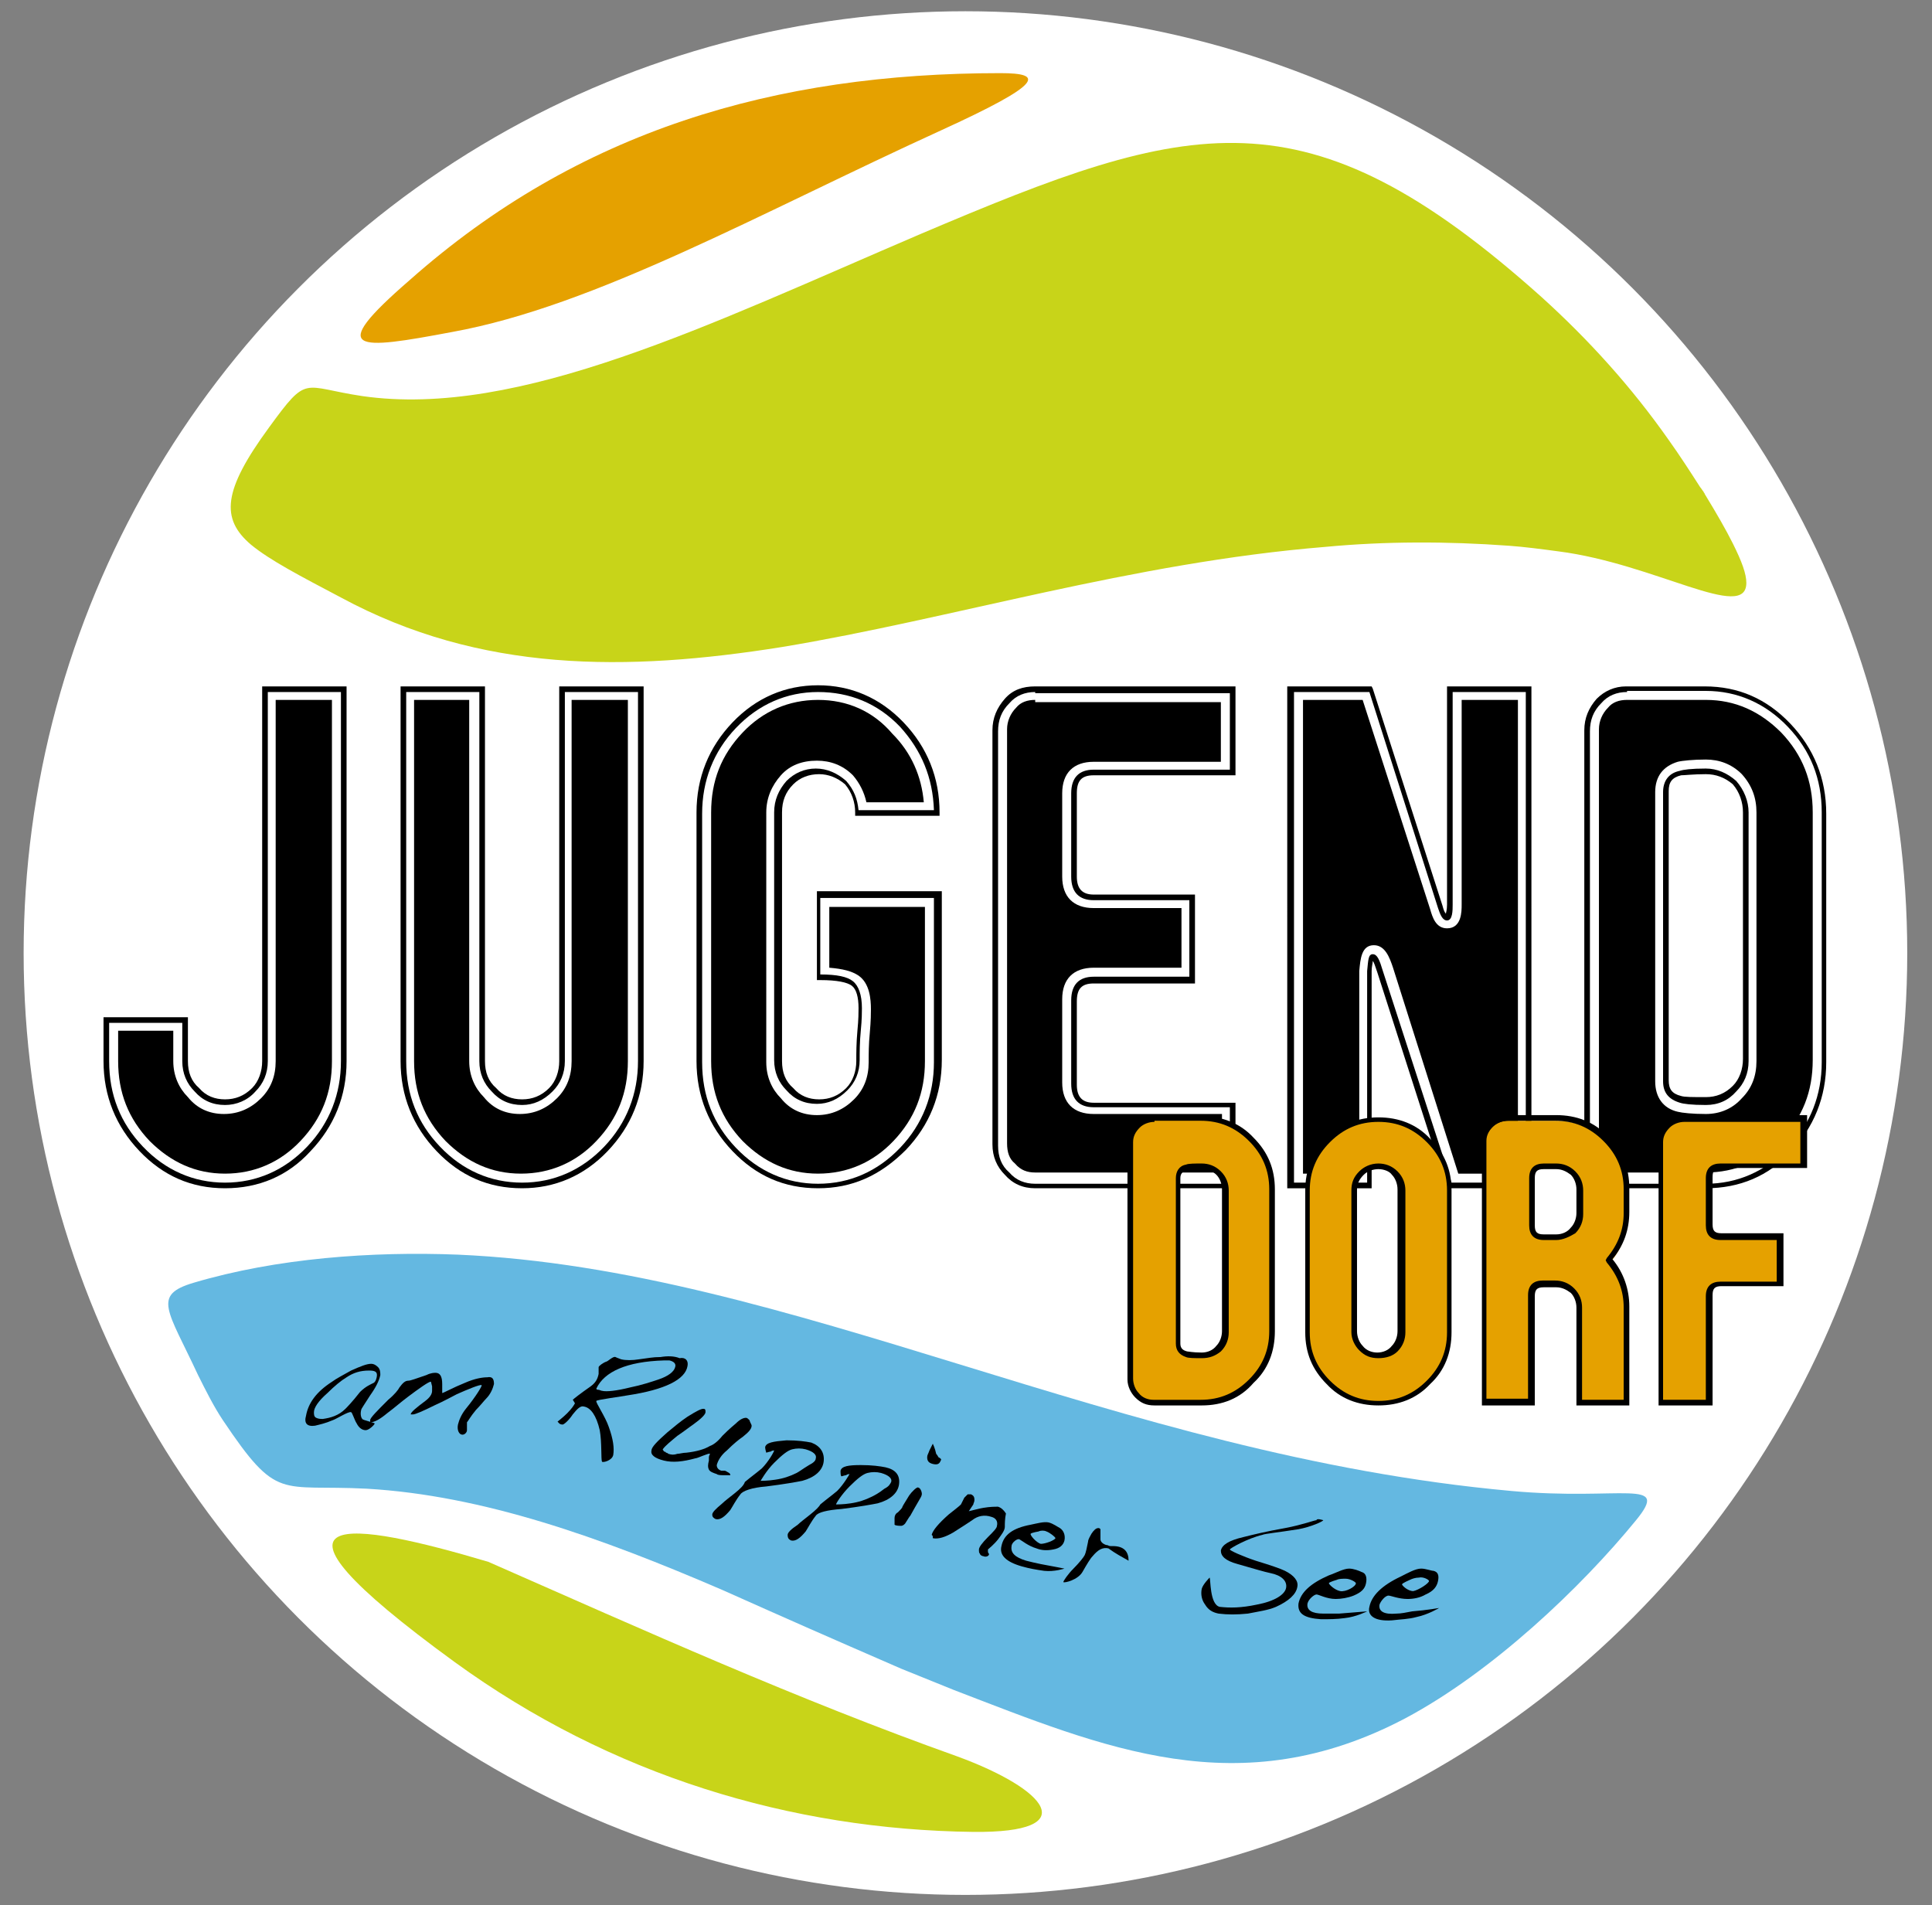 <?xml version='1.0' encoding='utf-8'?>
<!-- Generator: Adobe Illustrator 26.5.0, SVG Export Plug-In . SVG Version: 6.00 Build 0)  -->
<svg xml:space="preserve" x="0px" y="0px" viewBox="0 0 171.7 169.3" style="enable-background:new 0 0 171.7 169.3;" version="1.1" xmlns="http://www.w3.org/2000/svg" xmlns:xlink="http://www.w3.org/1999/xlink" id="Ebene_1">
 <rect x="0" y="0" width="171.7" height="169.3" fill="#808080" stroke="none"/>
 <style type="text/css">
	.st0{fill:#FFFFFF;}
	.st1{clip-path:url(#SVGID_00000181055870158281487570000017562106947475254656_);fill:#64B8E1;}
	.st2{clip-path:url(#SVGID_00000181055870158281487570000017562106947475254656_);}
	.st3{clip-path:url(#SVGID_00000181055870158281487570000017562106947475254656_);fill:#FFFFFF;}
	.st4{clip-path:url(#SVGID_00000181055870158281487570000017562106947475254656_);fill:#C8D419;}
	.st5{clip-path:url(#SVGID_00000050651765946123757190000009000378295035458237_);fill:#64B8E1;}
	.st6{clip-path:url(#SVGID_00000050651765946123757190000009000378295035458237_);fill:#C8D419;}
	.st7{clip-path:url(#SVGID_00000050651765946123757190000009000378295035458237_);fill:#E5A100;}
	.st8{clip-path:url(#SVGID_00000065789627773731617190000009086482734235180732_);fill:#E5A100;}
	.st9{clip-path:url(#SVGID_00000065789627773731617190000009086482734235180732_);}
</style>
 <circle r="83.7" cx="85.8" class="st0" cy="84.7"/>
 <g>
  <g>
   <defs>
    <rect x="6.9" height="156.3" width="162.6" id="SVGID_1_" y="6.5"/>
   </defs>
   <clipPath id="SVGID_00000076580409735235113140000000372354976144738191_">
    <use style="overflow:visible;" xlink:href="#SVGID_1_"/>
   </clipPath>
   <path style="clip-path:url(#SVGID_00000076580409735235113140000000372354976144738191_);fill:#64B8E1;" d="M30.6,94.3    c0,3-1,5.6-3.1,7.8c-2.1,2.2-4.5,3.2-7.5,3.2s-5.4-1.1-7.5-3.2c-2.1-2.2-3.1-4.8-3.1-7.8v-3.7h7v3.7c0,1,0.3,1.9,1,2.6    c0.7,0.7,1.5,1.1,2.5,1.1c1,0,1.8-0.4,2.5-1.1c0.7-0.7,1-1.6,1-2.6V61.2h7V94.3z"/>
   <path style="clip-path:url(#SVGID_00000076580409735235113140000000372354976144738191_);fill:#64B8E1;" d="M56.9,94.3    c0,3-1,5.6-3.1,7.8c-2.1,2.2-4.5,3.2-7.5,3.2c-2.9,0-5.4-1.1-7.5-3.2c-2.1-2.2-3.1-4.8-3.1-7.8V61.2h7v33.1c0,1,0.3,1.9,1,2.6    c0.7,0.7,1.5,1.1,2.5,1.1c1,0,1.8-0.4,2.5-1.1c0.7-0.7,1-1.6,1-2.6V61.2h7V94.3z"/>
   <path style="clip-path:url(#SVGID_00000076580409735235113140000000372354976144738191_);fill:#64B8E1;" d="M83.2,94.3    c0,3-1,5.6-3.1,7.8c-2.1,2.2-4.5,3.2-7.5,3.2s-5.4-1.1-7.5-3.2c-2.1-2.2-3.1-4.8-3.1-7.8V72.2c0-3,1-5.6,3.1-7.8    c2.1-2.2,4.6-3.2,7.5-3.2s5.4,1.1,7.5,3.2c2.1,2.2,3.1,4.8,3.1,7.8h-7c0-1-0.3-1.9-1-2.6c-0.7-0.7-1.5-1.1-2.5-1.1    c-1,0-1.8,0.4-2.5,1.1c-0.7,0.7-1,1.6-1,2.6v22.1c0,1,0.3,1.9,1,2.6c0.7,0.7,1.5,1.1,2.5,1.1c1,0,1.8-0.4,2.5-1.1    c0.7-0.7,1-1.6,1-2.6c0-0.7,0-1.6,0.1-2.6c0-1,0.1-1.7,0.1-2c0-1.1-0.2-1.8-0.7-2.2c-0.5-0.4-1.5-0.6-3-0.6v-7.4h10.6V94.3z"/>
   <path style="clip-path:url(#SVGID_00000076580409735235113140000000372354976144738191_);fill:#64B8E1;" d="M109.6,68.6H97.2    c-1.2,0-1.8,0.6-1.8,1.8v7.4c0,1.2,0.6,1.8,1.8,1.8h8.8v7.4h-8.8c-1.2,0-1.8,0.6-1.8,1.8v7.4c0,1.2,0.6,1.8,1.8,1.8h12.3v7.4H92    c-1,0-1.8-0.4-2.5-1.1c-0.7-0.7-1-1.6-1-2.6V64.9c0-1,0.3-1.9,1-2.6c0.7-0.7,1.5-1.1,2.5-1.1h17.6V68.6z"/>
   <path style="clip-path:url(#SVGID_00000076580409735235113140000000372354976144738191_);fill:#64B8E1;" d="M135.9,105.3h-7    l-6.1-19c-0.3-0.9-0.5-1.3-0.7-1.3c-0.1,0-0.2,0.4-0.3,1.3v19h-7V61.2h7l6.2,19.3c0.2,0.6,0.4,1,0.6,1c0.2,0,0.3-0.4,0.3-1.1V61.2    h7V105.3z"/>
   <path style="clip-path:url(#SVGID_00000076580409735235113140000000372354976144738191_);fill:#64B8E1;" d="M155.2,94.3V72.2    c0-1-0.3-1.9-1-2.6c-0.7-0.7-1.5-1.1-2.5-1.1c-1.2,0-2,0-2.3,0.1c-0.8,0.2-1.3,0.8-1.3,1.7v25.7c0,0.9,0.4,1.5,1.3,1.7    c0.3,0.1,1,0.1,2.3,0.1c1,0,1.8-0.4,2.5-1.1C154.8,96.2,155.2,95.3,155.2,94.3 M162.2,94.3c0,3-1,5.6-3.1,7.8    c-2.1,2.2-4.5,3.2-7.5,3.2h-7c-1,0-1.8-0.4-2.5-1.1c-0.7-0.7-1-1.6-1-2.6V64.9c0-1,0.3-1.9,1-2.6c0.7-0.7,1.5-1.1,2.5-1.1h7    c2.9,0,5.4,1.1,7.5,3.2c2.1,2.2,3.1,4.8,3.1,7.8V94.3z"/>
   <path style="clip-path:url(#SVGID_00000076580409735235113140000000372354976144738191_);" d="M30.6,94.3c0,3-1,5.6-3.1,7.8    c-2.1,2.2-4.5,3.2-7.5,3.2s-5.4-1.1-7.5-3.2c-2.1-2.2-3.1-4.8-3.1-7.8v-3.7h7v3.7c0,1,0.3,1.9,1,2.6c0.7,0.7,1.5,1.1,2.5,1.1    c1,0,1.8-0.4,2.5-1.1c0.7-0.7,1-1.6,1-2.6V61.2h7V94.3z"/>
   <path style="clip-path:url(#SVGID_00000076580409735235113140000000372354976144738191_);" d="M56.9,94.3c0,3-1,5.6-3.1,7.8    c-2.1,2.2-4.5,3.2-7.5,3.2c-2.9,0-5.4-1.1-7.5-3.2c-2.1-2.2-3.1-4.8-3.1-7.8V61.2h7v33.1c0,1,0.3,1.9,1,2.6    c0.7,0.7,1.5,1.1,2.5,1.1c1,0,1.8-0.4,2.5-1.1c0.7-0.7,1-1.6,1-2.6V61.2h7V94.3z"/>
   <path style="clip-path:url(#SVGID_00000076580409735235113140000000372354976144738191_);" d="M83.2,94.3c0,3-1,5.6-3.1,7.8    c-2.1,2.2-4.5,3.2-7.5,3.2s-5.4-1.1-7.5-3.2c-2.1-2.2-3.1-4.8-3.1-7.8V72.2c0-3,1-5.6,3.1-7.8c2.1-2.2,4.6-3.2,7.5-3.2    s5.4,1.1,7.5,3.2c2.1,2.2,3.1,4.8,3.1,7.8h-7c0-1-0.3-1.9-1-2.6c-0.7-0.7-1.5-1.1-2.5-1.1c-1,0-1.8,0.4-2.5,1.1    c-0.7,0.7-1,1.6-1,2.6v22.1c0,1,0.3,1.9,1,2.6c0.7,0.7,1.5,1.1,2.5,1.1c1,0,1.8-0.4,2.5-1.1c0.7-0.7,1-1.6,1-2.6    c0-0.7,0-1.6,0.1-2.6c0-1,0.1-1.7,0.1-2c0-1.1-0.2-1.8-0.7-2.2c-0.5-0.4-1.5-0.6-3-0.6v-7.4h10.6V94.3z"/>
   <path style="clip-path:url(#SVGID_00000076580409735235113140000000372354976144738191_);" d="M109.6,68.6H97.2    c-1.2,0-1.8,0.6-1.8,1.8v7.4c0,1.2,0.6,1.8,1.8,1.8h8.8v7.4h-8.8c-1.2,0-1.8,0.6-1.8,1.8v7.4c0,1.2,0.6,1.8,1.8,1.8h12.3v7.4H92    c-1,0-1.8-0.4-2.5-1.1c-0.7-0.7-1-1.6-1-2.6V64.9c0-1,0.3-1.9,1-2.6c0.7-0.7,1.5-1.1,2.5-1.1h17.6V68.6z"/>
   <path style="clip-path:url(#SVGID_00000076580409735235113140000000372354976144738191_);" d="M135.9,105.3h-7l-6.1-19    c-0.3-0.9-0.5-1.3-0.7-1.3c-0.1,0-0.2,0.4-0.3,1.3v19h-7V61.2h7l6.2,19.3c0.2,0.6,0.4,1,0.6,1c0.2,0,0.3-0.4,0.3-1.1V61.2h7V105.3    z"/>
   <path style="clip-path:url(#SVGID_00000076580409735235113140000000372354976144738191_);" d="M155.2,94.3V72.2c0-1-0.3-1.9-1-2.6    c-0.7-0.7-1.5-1.1-2.5-1.1c-1.2,0-2,0-2.3,0.1c-0.8,0.2-1.3,0.8-1.3,1.7v25.7c0,0.9,0.4,1.5,1.3,1.7c0.3,0.1,1,0.1,2.3,0.1    c1,0,1.8-0.4,2.5-1.1C154.8,96.2,155.2,95.3,155.2,94.3 M162.2,94.3c0,3-1,5.6-3.1,7.8c-2.1,2.2-4.5,3.2-7.5,3.2h-7    c-1,0-1.8-0.4-2.5-1.1c-0.7-0.7-1-1.6-1-2.6V64.9c0-1,0.3-1.9,1-2.6c0.7-0.7,1.5-1.1,2.5-1.1h7c2.9,0,5.4,1.1,7.5,3.2    c2.1,2.2,3.1,4.8,3.1,7.8V94.3z"/>
   <path style="clip-path:url(#SVGID_00000076580409735235113140000000372354976144738191_);fill:#FFFFFF;" d="M10.5,91.6v2.7    c0,2.8,0.9,5.1,2.8,7.1c1.9,1.9,4.1,2.9,6.7,2.9c2.6,0,4.9-1,6.7-2.9c1.9-2,2.8-4.3,2.8-7.1V62.2h-5v32.1c0,1.3-0.4,2.4-1.3,3.3    c-0.9,0.9-2,1.4-3.3,1.4c-1.3,0-2.4-0.5-3.2-1.5c-0.8-0.8-1.3-1.9-1.3-3.2v-2.7H10.5z M20,106.3c-3.1,0-6-1.2-8.2-3.5    c-2.2-2.3-3.4-5.2-3.4-8.5v-3.7c0-0.6,0.5-1,1-1h7c0.6,0,1,0.5,1,1v3.7c0,0.8,0.2,1.4,0.7,1.8c0.5,0.6,1.1,0.8,1.8,0.8    c0.7,0,1.3-0.2,1.8-0.8c0.5-0.5,0.7-1.1,0.7-1.9V61.2c0-0.6,0.5-1,1-1h7c0.6,0,1,0.5,1,1v33.1c0,3.2-1.2,6.2-3.4,8.5    C26,105.1,23.2,106.3,20,106.3"/>
   <path style="clip-path:url(#SVGID_00000076580409735235113140000000372354976144738191_);fill:#FFFFFF;" d="M36.8,62.2v32.1    c0,2.8,0.9,5.1,2.8,7.1c1.9,1.9,4.1,2.9,6.7,2.9c2.6,0,4.9-1,6.7-2.9c1.9-2,2.8-4.3,2.8-7.1V62.2h-5v32.1c0,1.3-0.4,2.4-1.3,3.3    c-0.9,0.9-2,1.4-3.3,1.4c-1.3,0-2.4-0.5-3.2-1.5c-0.8-0.8-1.3-1.9-1.3-3.2V62.2H36.8z M46.4,106.3c-3.1,0-6-1.2-8.2-3.5    c-2.2-2.3-3.4-5.2-3.4-8.5V61.2c0-0.6,0.4-1,1-1h7c0.6,0,1,0.5,1,1v33.1c0,0.8,0.2,1.4,0.7,1.8c0.5,0.6,1.1,0.8,1.8,0.8    c0.7,0,1.3-0.2,1.8-0.8c0.5-0.5,0.7-1.1,0.7-1.9V61.2c0-0.6,0.4-1,1-1h7c0.6,0,1,0.5,1,1v33.1c0,3.2-1.2,6.2-3.4,8.5    C52.3,105.1,49.5,106.3,46.4,106.3"/>
   <path style="clip-path:url(#SVGID_00000076580409735235113140000000372354976144738191_);fill:#FFFFFF;" d="M72.7,62.2    c-2.6,0-4.9,1-6.7,2.9c-1.9,2-2.8,4.3-2.8,7.1v22.1c0,2.8,0.9,5.1,2.8,7.1c1.9,1.9,4.1,2.9,6.7,2.9s4.9-1,6.7-2.9    c1.9-2,2.8-4.3,2.8-7.1V80.6h-8.5V86c1.2,0.1,2,0.3,2.6,0.7c1,0.7,1.1,2.1,1.1,3c0,0.3,0,1-0.1,2.1c-0.1,1-0.1,1.9-0.1,2.6    c0,1.3-0.4,2.4-1.3,3.3c-0.9,0.9-2,1.4-3.3,1.4c-1.3,0-2.4-0.5-3.2-1.5c-0.8-0.8-1.3-1.9-1.3-3.2V72.2c0-1.3,0.5-2.4,1.3-3.3    c0.8-0.9,1.9-1.3,3.2-1.3c1.2,0,2.3,0.4,3.2,1.3c0.6,0.7,1,1.5,1.2,2.4h5.1c-0.2-2.3-1.1-4.4-2.8-6.1    C77.6,63.2,75.3,62.2,72.7,62.2 M72.7,106.3c-3.1,0-6-1.2-8.2-3.5c-2.2-2.3-3.4-5.2-3.4-8.5V72.2c0-3.2,1.2-6.2,3.4-8.5    c2.2-2.3,5.1-3.5,8.2-3.5s6,1.2,8.2,3.5c2.2,2.3,3.4,5.2,3.4,8.5c0,0.6-0.4,1-1,1h-7c-0.6,0-1-0.5-1-1c0-0.8-0.2-1.4-0.7-2    c-0.9-0.9-2.6-0.9-3.5,0c-0.5,0.5-0.8,1.2-0.8,1.9v22.1c0,0.8,0.2,1.4,0.7,1.8c0.5,0.6,1.1,0.8,1.8,0.8c0.7,0,1.3-0.2,1.8-0.8    c0.5-0.5,0.7-1.1,0.7-1.9c0-0.8,0-1.7,0.1-2.7c0.1-1,0.1-1.6,0.1-1.9c0-1.1-0.2-1.4-0.3-1.4c-0.1-0.1-0.6-0.3-2.4-0.3    c-0.6,0-1-0.5-1-1v-7.4c0-0.6,0.5-1,1-1h10.6c0.6,0,1,0.5,1,1v14.7c0,3.3-1.2,6.2-3.4,8.5C78.7,105.1,75.8,106.3,72.7,106.3"/>
   <path style="clip-path:url(#SVGID_00000076580409735235113140000000372354976144738191_);fill:#FFFFFF;" d="M92,62.2    c-0.7,0-1.3,0.2-1.7,0.7c-0.5,0.5-0.8,1.2-0.8,1.9v36.8c0,0.8,0.2,1.4,0.7,1.8c0.5,0.6,1.1,0.8,1.8,0.8h16.6V99H97.2    c-1.8,0-2.8-1-2.8-2.8v-7.4c0-1.8,1-2.8,2.8-2.8h7.8v-5.3h-7.8c-1.8,0-2.8-1-2.8-2.8v-7.4c0-1.8,1-2.8,2.8-2.8h11.3v-5.3H92z     M109.6,106.3H92c-1.3,0-2.4-0.5-3.2-1.5c-0.8-0.8-1.3-1.9-1.3-3.2V64.9c0-1.3,0.4-2.4,1.3-3.3c0.8-0.9,1.9-1.3,3.2-1.3h17.6    c0.6,0,1,0.5,1,1v7.4c0,0.6-0.5,1-1,1H97.2c-0.6,0-0.8,0.1-0.8,0.8v7.4c0,0.8,0.2,0.8,0.8,0.8h8.8c0.6,0,1,0.5,1,1v7.4    c0,0.6-0.5,1-1,1h-8.8c-0.6,0-0.8,0.1-0.8,0.8v7.4c0,0.8,0.2,0.8,0.8,0.8h12.3c0.6,0,1,0.5,1,1v7.4    C110.6,105.9,110.1,106.3,109.6,106.3"/>
   <path style="clip-path:url(#SVGID_00000076580409735235113140000000372354976144738191_);fill:#FFFFFF;" d="M129.6,104.3h5.3V62.2    h-5v18.2c0,0.6,0,2.1-1.3,2.1c-1,0-1.3-1-1.5-1.7l-6-18.6h-5.3v42.1h5v-18c0.1-1.1,0.2-2.3,1.3-2.3c1,0,1.4,1.1,1.7,2L129.6,104.3    z M135.9,106.3h-7c-0.4,0-0.8-0.3-1-0.7l-5.1-15.9v15.6c0,0.6-0.4,1-1,1h-7c-0.6,0-1-0.5-1-1V61.2c0-0.6,0.4-1,1-1h7    c0.4,0,0.8,0.3,1,0.7l5.1,15.8V61.2c0-0.6,0.5-1,1-1h7c0.6,0,1,0.5,1,1v44.1C136.9,105.9,136.4,106.3,135.9,106.3"/>
   <path style="clip-path:url(#SVGID_00000076580409735235113140000000372354976144738191_);fill:#FFFFFF;" d="M154.2,96.9    L154.2,96.9L154.2,96.9z M151.6,69.6c-1.3,0-1.9,0.1-2,0.1c-0.4,0.1-0.5,0.2-0.5,0.7v25.7c0,0.5,0.1,0.6,0.5,0.7    c0.1,0,0.7,0.1,2,0.1c0.7,0,1.3-0.2,1.8-0.8c0.5-0.5,0.7-1.1,0.7-1.9V72.2c0-0.8-0.2-1.4-0.7-2C152.9,69.8,152.3,69.6,151.6,69.6     M151.6,99c-1.2,0-2.1-0.1-2.5-0.2c-1.3-0.3-2-1.3-2-2.7V70.4c0-1.4,0.7-2.3,2-2.7c0.4-0.1,1.4-0.2,2.5-0.2c1.2,0,2.3,0.4,3.2,1.3    c0.9,1,1.3,2.1,1.3,3.4v22.1c0,1.3-0.4,2.4-1.3,3.3v0C154,98.5,152.9,99,151.6,99 M144.6,62.2c-0.7,0-1.3,0.2-1.7,0.7    c-0.5,0.5-0.8,1.2-0.8,1.9v36.8c0,0.8,0.2,1.4,0.7,1.8c0.5,0.6,1.1,0.8,1.8,0.8h7c2.6,0,4.9-1,6.7-2.9c1.9-2,2.8-4.3,2.8-7.1V72.2    c0-2.8-0.9-5.1-2.8-7.1c-1.9-1.9-4.1-2.9-6.7-2.9H144.6z M151.6,106.3h-7c-1.3,0-2.4-0.5-3.2-1.5c-0.8-0.8-1.3-1.9-1.3-3.2V64.9    c0-1.3,0.4-2.4,1.3-3.3c0.8-0.9,1.9-1.3,3.2-1.3h7c3.1,0,6,1.2,8.2,3.5c2.2,2.3,3.4,5.2,3.4,8.5v22.1c0,3.3-1.2,6.2-3.4,8.5    C157.6,105.1,154.8,106.3,151.6,106.3"/>
   <path style="clip-path:url(#SVGID_00000076580409735235113140000000372354976144738191_);" d="M9.7,90.9v3.4c0,3,1,5.5,3,7.6    c2,2.1,4.5,3.2,7.3,3.2c2.8,0,5.3-1.1,7.3-3.2c2-2.1,3-4.7,3-7.6V61.5h-6.5v32.8c0,1.1-0.4,2-1.1,2.7c-0.7,0.8-1.7,1.2-2.7,1.2    c-1.1,0-2-0.4-2.7-1.2c-0.7-0.7-1.1-1.6-1.1-2.7v-3.4H9.7z M20,105.6c-3,0-5.5-1.1-7.6-3.3c-2.1-2.2-3.2-4.9-3.2-8v-3.9h7.5v3.9    c0,1,0.3,1.8,1,2.4c0.6,0.7,1.4,1,2.3,1c0.9,0,1.7-0.3,2.4-1c0.6-0.6,0.9-1.5,0.9-2.4V61h7.5v33.3c0,3.1-1.1,5.8-3.2,8    C25.6,104.5,23,105.6,20,105.6"/>
   <path style="clip-path:url(#SVGID_00000076580409735235113140000000372354976144738191_);" d="M36.1,61.5v32.8c0,3,1,5.5,3,7.6    c2,2.1,4.5,3.2,7.3,3.2c2.8,0,5.3-1.1,7.3-3.2c2-2.1,3-4.7,3-7.6V61.5h-6.5v32.8c0,1.1-0.4,2-1.1,2.7c-0.8,0.8-1.7,1.2-2.7,1.2    c-1.1,0-2-0.4-2.7-1.2c-0.7-0.7-1.1-1.6-1.1-2.7V61.5H36.1z M46.4,105.6c-3,0-5.5-1.1-7.6-3.3c-2.1-2.2-3.2-4.9-3.2-8V61h7.5v33.3    c0,1,0.3,1.8,1,2.4c0.6,0.7,1.4,1,2.3,1c0.9,0,1.7-0.3,2.4-1c0.6-0.6,0.9-1.5,0.9-2.4V61h7.5v33.3c0,3.1-1.1,5.8-3.2,8    C51.9,104.5,49.3,105.6,46.4,105.6"/>
   <path style="clip-path:url(#SVGID_00000076580409735235113140000000372354976144738191_);" d="M72.7,61.5c-2.8,0-5.3,1.1-7.3,3.2    c-2,2.1-3,4.7-3,7.6v22.1c0,3,1,5.5,3,7.6c2,2.1,4.5,3.2,7.3,3.2s5.3-1.1,7.3-3.2c2-2.1,3-4.7,3-7.6V79.8H72.9v6.8    c1.5,0,2.4,0.2,2.9,0.6c0.5,0.4,0.8,1.2,0.8,2.4c0,0.3,0,1-0.1,2c-0.1,1-0.1,1.9-0.1,2.6c0,1.1-0.4,2-1.1,2.7    c-0.8,0.8-1.7,1.2-2.7,1.2c-1.1,0-2-0.4-2.7-1.2c-0.7-0.7-1.1-1.6-1.1-2.7V72.2c0-1.1,0.4-2,1.1-2.8c0.7-0.7,1.6-1.1,2.6-1.1    c1,0,1.9,0.4,2.7,1.1c0.7,0.8,1,1.6,1.1,2.6H83c-0.1-2.9-1.1-5.3-3-7.4C78,62.5,75.5,61.5,72.7,61.5 M72.7,105.6    c-3,0-5.5-1.1-7.6-3.3c-2.1-2.2-3.2-4.9-3.2-8V72.2c0-3.1,1.1-5.8,3.2-8c2.1-2.2,4.7-3.3,7.6-3.3s5.5,1.1,7.6,3.3    c2.1,2.2,3.2,4.9,3.2,8v0.3H76v-0.3c0-0.9-0.3-1.8-0.9-2.5c-0.7-0.6-1.5-0.9-2.3-0.9c-0.9,0-1.7,0.3-2.3,0.9c-0.7,0.7-1,1.5-1,2.5    v22.1c0,1,0.3,1.8,1,2.4c0.6,0.7,1.4,1,2.3,1c0.9,0,1.7-0.3,2.4-1c0.6-0.6,0.9-1.5,0.9-2.4c0-0.7,0-1.6,0.1-2.7    c0.1-1,0.1-1.7,0.1-2c0-1-0.2-1.7-0.6-2c-0.4-0.3-1.3-0.5-2.8-0.5h-0.3v-7.9h11.1v15c0,3.1-1.1,5.8-3.2,8    C78.2,104.5,75.7,105.6,72.7,105.6"/>
   <path style="clip-path:url(#SVGID_00000076580409735235113140000000372354976144738191_);" d="M92,61.5c-0.9,0-1.7,0.3-2.3,1    c-0.7,0.7-1,1.5-1,2.5v36.8c0,1,0.3,1.8,1,2.4c0.6,0.7,1.4,1,2.3,1h17.3v-6.8H97.2c-1.3,0-2-0.7-2-2.1v-7.4c0-1.4,0.7-2.1,2-2.1    h8.5v-6.8h-8.5c-1.3,0-2-0.7-2-2.1v-7.4c0-1.4,0.7-2.1,2-2.1h12.1v-6.8H92z M109.8,105.6H92c-1.1,0-2-0.4-2.7-1.2    c-0.7-0.7-1.1-1.6-1.1-2.7V64.9c0-1.1,0.4-2,1.1-2.8C90,61.3,90.9,61,92,61h17.8v7.9H97.2c-1.1,0-1.5,0.5-1.5,1.6v7.4    c0,1.1,0.5,1.6,1.5,1.6h9v7.9h-9c-1.1,0-1.5,0.5-1.5,1.6v7.4c0,1.1,0.5,1.6,1.5,1.6h12.6V105.6z"/>
   <path style="clip-path:url(#SVGID_00000076580409735235113140000000372354976144738191_);" d="M129,105.1h6.6V61.5h-6.5v18.9    c0,0.5,0,1.4-0.5,1.4c-0.4,0-0.6-0.5-0.8-1.1l-6.1-19.2H115v43.6h6.5V86.3c0.1-1,0.1-1.5,0.5-1.5c0.4,0,0.6,0.5,0.9,1.5L129,105.1    z M136.1,105.6h-7.5l-0.1-0.2l-6.1-19c-0.2-0.6-0.3-0.9-0.4-1c0,0.2-0.1,0.5-0.1,0.9v19.3h-7.5V61h7.5l0.1,0.2l6.2,19.3    c0.1,0.4,0.2,0.6,0.3,0.7c0-0.1,0.1-0.3,0.1-0.8V61h7.5V105.6z"/>
   <path style="clip-path:url(#SVGID_00000076580409735235113140000000372354976144738191_);" d="M151.6,68.8c-1.1,0-1.9,0.1-2.2,0.1    c-0.8,0.2-1.1,0.6-1.1,1.4v25.7c0,0.8,0.3,1.2,1.1,1.4c0.3,0.1,1,0.1,2.2,0.1c0.9,0,1.7-0.3,2.4-1c0.6-0.6,0.9-1.5,0.9-2.4V72.2    c0-0.9-0.3-1.8-0.9-2.5C153.3,69.1,152.5,68.8,151.6,68.8 M151.6,98.2c-1.3,0-2-0.1-2.3-0.2c-1-0.3-1.5-0.9-1.5-1.9V70.4    c0-1,0.5-1.7,1.5-1.9c0.3-0.1,1-0.2,2.3-0.2c1,0,1.9,0.4,2.7,1.1c0.7,0.8,1.1,1.8,1.1,2.8v22.1c0,1.1-0.4,2-1.1,2.7    C153.6,97.8,152.7,98.2,151.6,98.2 M144.6,61.5c-0.9,0-1.7,0.3-2.3,1c-0.7,0.7-1,1.5-1,2.5v36.8c0,1,0.3,1.8,1,2.4    c0.6,0.7,1.4,1,2.3,1h7c2.8,0,5.3-1.1,7.3-3.2c2-2.1,3-4.7,3-7.6V72.2c0-3-1-5.5-3-7.6c-2-2.1-4.5-3.2-7.3-3.2H144.6z     M151.6,105.6h-7c-1.1,0-2-0.4-2.7-1.2c-0.7-0.7-1.1-1.6-1.1-2.7V64.9c0-1.1,0.4-2,1.1-2.8c0.7-0.7,1.6-1.1,2.6-1.1h7    c3,0,5.5,1.1,7.6,3.3c2.1,2.2,3.2,4.9,3.2,8v22.1c0,3.1-1.1,5.8-3.2,8C157.2,104.5,154.6,105.6,151.6,105.6"/>
   <path style="clip-path:url(#SVGID_00000076580409735235113140000000372354976144738191_);fill:#C8D419;" d="M138.5,49    c-1.5-0.2-3-0.4-4.4-0.5c-5.5-0.4-11-0.4-16.3,0.1C100.6,50,84.6,55,69.5,57.5c-13.8,2.2-26.8,2.3-39.2-4.4    c-3.6-1.9-6.3-3.3-8-4.7c-2.7-2.3-2.5-4.8,1.6-10.4c3.5-4.8,2.9-3.6,8.3-2.8c13.9,2,30.9-6.4,49.6-14.4    c24-10.2,34.2-13.2,55.2,5.6c4.2,3.8,8,8,11.3,12.7c1,1.4,1.9,2.8,2.8,4.2c0.1,0.1,0.2,0.3,0.3,0.4c0,0.1,0.1,0.1,0.1,0.2    c1.1,1.8,1.9,3.2,2.5,4.4c0.8,1.6,1.2,2.7,1.2,3.5C155.2,55.3,147.1,50.1,138.5,49"/>
  </g>
  <g>
   <defs>
    <rect x="6.9" height="156.3" width="162.6" id="SVGID_00000049932654989370841060000017780523334970903425_" y="6.5"/>
   </defs>
   <clipPath id="SVGID_00000136403846516754635130000009542614951738847926_">
    <use style="overflow:visible;" xlink:href="#SVGID_00000049932654989370841060000017780523334970903425_"/>
   </clipPath>
   <path style="clip-path:url(#SVGID_00000136403846516754635130000009542614951738847926_);fill:#64B8E1;" d="M80.1,148.3    c-6.9-3-9.4-4.1-15.9-7c-10.9-4.7-21.3-8.4-31.6-9c-7.8-0.4-7.9,1.2-12.8-6.1c-0.8-1.2-1.5-2.6-2.2-4c-2.7-5.8-4.1-7.1-0.4-8.2    c7.4-2.2,15.9-2.8,23.5-2.5c29.7,1.3,58.3,17.8,93.6,21c9.8,0.9,14.2-1.2,11.1,2.6c-4.9,6-12.8,13.5-20.5,17.6    c-14.8,7.8-26.8,2.6-40.1-2.5L80.1,148.3z"/>
   <path style="clip-path:url(#SVGID_00000136403846516754635130000009542614951738847926_);fill:#C8D419;" d="M43.4,138.8    c14.1,6.2,27.4,12.2,41.7,17.3c7.9,2.9,11.3,6.8,1.4,6.7c-16.2-0.2-32.2-5-46.1-15.1C20.9,133.5,31.3,135.2,43.4,138.8"/>
   <path style="clip-path:url(#SVGID_00000136403846516754635130000009542614951738847926_);fill:#E5A100;" d="M83.6,11.6    c-16,7.3-30.7,15.6-43.4,17.9c-8.5,1.6-11.3,1.9-3.8-4.6C51.4,11.6,68.9,6.5,88.9,6.5C92.8,6.5,92.8,7.4,83.6,11.6"/>
  </g>
  <g>
   <defs>
    <rect x="6.9" height="156.3" width="162.6" id="SVGID_00000121997562901608914980000003141215618577496254_" y="6.5"/>
   </defs>
   <clipPath id="SVGID_00000042731183547980409190000004950764267694926519_">
    <use style="overflow:visible;" xlink:href="#SVGID_00000121997562901608914980000003141215618577496254_"/>
   </clipPath>
   <path style="clip-path:url(#SVGID_00000042731183547980409190000004950764267694926519_);fill:#E5A100;" d="M108.9,118.3v-12.6    c0-0.6-0.2-1.1-0.6-1.5c-0.4-0.4-0.9-0.6-1.5-0.6c-0.7,0-1.2,0-1.3,0.1c-0.5,0.1-0.8,0.4-0.8,1v14.7c0,0.5,0.3,0.9,0.8,1    c0.2,0.1,0.6,0.1,1.3,0.1c0.6,0,1.1-0.2,1.5-0.6C108.7,119.4,108.9,118.9,108.9,118.3 M113.1,118.3c0,1.7-0.6,3.2-1.8,4.5    c-1.2,1.2-2.7,1.8-4.5,1.8h-4.2c-0.6,0-1.1-0.2-1.5-0.6c-0.4-0.4-0.6-0.9-0.6-1.5v-21c0-0.6,0.2-1.1,0.6-1.5    c0.4-0.4,0.9-0.6,1.5-0.6h4.2c1.7,0,3.2,0.6,4.5,1.8c1.2,1.2,1.8,2.7,1.8,4.5V118.3z"/>
   <path style="clip-path:url(#SVGID_00000042731183547980409190000004950764267694926519_);fill:#E5A100;" d="M124.6,118.3v-12.6    c0-0.6-0.2-1.1-0.6-1.5c-0.4-0.4-0.9-0.6-1.5-0.6c-0.6,0-1.1,0.2-1.5,0.6c-0.4,0.4-0.6,0.9-0.6,1.5v12.6c0,0.6,0.2,1.1,0.6,1.5    c0.4,0.4,0.9,0.6,1.5,0.6c0.6,0,1.1-0.2,1.5-0.6C124.4,119.4,124.6,118.9,124.6,118.3 M128.8,118.3c0,1.7-0.6,3.2-1.8,4.5    c-1.2,1.2-2.7,1.8-4.5,1.8c-1.7,0-3.2-0.6-4.5-1.8c-1.2-1.2-1.8-2.7-1.8-4.5v-12.6c0-1.7,0.6-3.2,1.8-4.5c1.2-1.2,2.7-1.8,4.5-1.8    c1.7,0,3.2,0.6,4.5,1.8c1.2,1.2,1.8,2.7,1.8,4.5V118.3z"/>
   <path style="clip-path:url(#SVGID_00000042731183547980409190000004950764267694926519_);fill:#E5A100;" d="M140.4,107.8v-2.1    c0-0.6-0.2-1.1-0.6-1.5c-0.4-0.4-0.9-0.6-1.5-0.6h-1.1c-0.7,0-1.1,0.4-1.1,1.1v4.2c0,0.7,0.4,1.1,1.1,1.1h1.1    c0.6,0,1.1-0.2,1.5-0.6C140.2,108.9,140.4,108.4,140.4,107.8 M144.6,124.7h-4.2v-8.4c0-0.6-0.2-1.1-0.6-1.5    c-0.4-0.4-0.9-0.6-1.5-0.6h-1.1c-0.7,0-1.1,0.3-1.1,1.1v9.5H132v-23.1c0-0.6,0.2-1.1,0.6-1.5c0.4-0.4,0.9-0.6,1.5-0.6h4.2    c1.7,0,3.2,0.6,4.5,1.9c1.2,1.2,1.8,2.7,1.8,4.5v2.1c0,1.6-0.5,3-1.6,4.2c1.1,1.2,1.6,2.6,1.6,4.2V124.7z"/>
   <path style="clip-path:url(#SVGID_00000042731183547980409190000004950764267694926519_);fill:#E5A100;" d="M160.3,103.6h-7.4    c-0.7,0-1.1,0.4-1.1,1.1v4.2c0,0.7,0.4,1,1.1,1h5.3v4.2h-5.3c-0.7,0-1.1,0.4-1.1,1.1v9.5h-4.2v-23.1c0-0.6,0.2-1.1,0.6-1.5    c0.4-0.4,0.9-0.6,1.5-0.6h10.5V103.6z"/>
   <path style="clip-path:url(#SVGID_00000042731183547980409190000004950764267694926519_);" d="M106.8,103.9c-0.8,0-1.2,0-1.3,0.1    c-0.4,0.1-0.6,0.3-0.6,0.7v14.7c0,0.4,0.2,0.6,0.6,0.7c0.1,0,0.5,0.1,1.3,0.1c0.5,0,1-0.2,1.3-0.6c0.3-0.3,0.5-0.8,0.5-1.3v-12.6    c0-0.5-0.2-1-0.5-1.3C107.8,104.1,107.3,103.9,106.8,103.9 M106.8,120.7c-0.6,0-1.2,0-1.4-0.1c-0.6-0.2-0.9-0.6-0.9-1.2v-14.7    c0-0.6,0.3-1.1,0.9-1.2c0.2-0.1,0.8-0.1,1.4-0.1c0.6,0,1.2,0.2,1.7,0.7c0.5,0.5,0.7,1.1,0.7,1.7v12.6c0,0.6-0.2,1.2-0.7,1.7    C108,120.5,107.5,120.7,106.8,120.7 M102.6,99.7c-0.5,0-1,0.2-1.3,0.5c-0.4,0.4-0.6,0.8-0.6,1.3v21c0,0.5,0.2,1,0.5,1.3    c0.3,0.4,0.8,0.6,1.3,0.6h4.2c1.7,0,3.1-0.6,4.3-1.8c1.2-1.2,1.8-2.6,1.8-4.3v-12.6c0-1.7-0.6-3.1-1.8-4.3    c-1.2-1.2-2.6-1.8-4.3-1.8H102.6z M106.8,124.9h-4.2c-0.7,0-1.2-0.2-1.7-0.7c-0.4-0.4-0.7-1-0.7-1.6v-21c0-0.7,0.2-1.2,0.7-1.7    c0.4-0.4,1-0.7,1.7-0.7h4.2c1.8,0,3.4,0.6,4.6,1.9c1.3,1.3,1.9,2.8,1.9,4.6v12.6c0,1.8-0.6,3.4-1.9,4.6    C110.2,124.3,108.6,124.9,106.8,124.9"/>
   <path style="clip-path:url(#SVGID_00000042731183547980409190000004950764267694926519_);" d="M122.5,103.9c-0.5,0-1,0.2-1.3,0.5    c-0.4,0.4-0.6,0.8-0.6,1.3v12.6c0,0.5,0.2,1,0.5,1.3c0.3,0.4,0.8,0.6,1.3,0.6c0.5,0,1-0.2,1.3-0.6c0.3-0.3,0.5-0.8,0.5-1.3v-12.6    c0-0.5-0.2-1-0.5-1.3C123.5,104.1,123,103.9,122.5,103.9 M122.5,120.7c-0.7,0-1.2-0.2-1.7-0.7c-0.4-0.4-0.7-1-0.7-1.6v-12.6    c0-0.7,0.2-1.2,0.7-1.7c0.4-0.4,1-0.7,1.7-0.7c0.6,0,1.2,0.2,1.7,0.7c0.5,0.5,0.7,1.1,0.7,1.7v12.6c0,0.6-0.2,1.2-0.7,1.7    C123.8,120.5,123.2,120.7,122.5,120.7 M122.5,99.7c-1.7,0-3.1,0.6-4.3,1.8c-1.2,1.2-1.8,2.6-1.8,4.3v12.6c0,1.7,0.6,3.1,1.8,4.3    c1.2,1.2,2.6,1.8,4.3,1.8c1.7,0,3.1-0.6,4.3-1.8c1.2-1.2,1.8-2.6,1.8-4.3v-12.6c0-1.7-0.6-3.1-1.8-4.3    C125.6,100.3,124.2,99.7,122.5,99.7 M122.5,124.9c-1.8,0-3.4-0.6-4.6-1.9c-1.3-1.3-1.9-2.8-1.9-4.6v-12.6c0-1.8,0.6-3.4,1.9-4.6    c1.3-1.3,2.8-1.9,4.6-1.9c1.8,0,3.4,0.6,4.6,1.9c1.3,1.3,1.9,2.8,1.9,4.6v12.6c0,1.8-0.6,3.4-1.9,4.6    C125.9,124.3,124.3,124.9,122.5,124.9"/>
   <path style="clip-path:url(#SVGID_00000042731183547980409190000004950764267694926519_);" d="M137.2,103.9    c-0.6,0-0.8,0.2-0.8,0.8v4.2c0,0.6,0.2,0.8,0.8,0.8h1.1c0.5,0,1-0.2,1.3-0.6c0.3-0.3,0.5-0.8,0.5-1.3v-2.1c0-0.5-0.2-1-0.5-1.3    c-0.4-0.3-0.8-0.5-1.3-0.5H137.2z M138.3,110.2h-1.1c-0.9,0-1.3-0.5-1.3-1.3v-4.2c0-0.9,0.5-1.3,1.3-1.3h1.1    c0.6,0,1.2,0.2,1.7,0.7c0.5,0.5,0.7,1.1,0.7,1.7v2.1c0,0.6-0.2,1.2-0.7,1.7C139.5,109.9,138.9,110.2,138.3,110.2 M140.6,124.4h3.7    v-8.2c0-1.5-0.5-2.8-1.5-4l-0.1-0.2l0.1-0.2c1-1.2,1.5-2.5,1.5-4v-2.1c0-1.7-0.6-3.1-1.8-4.3c-1.2-1.2-2.6-1.8-4.3-1.8h-4.2    c-0.5,0-1,0.2-1.3,0.5c-0.4,0.4-0.6,0.8-0.6,1.3v22.9h3.7v-9.2c0-0.9,0.5-1.3,1.3-1.3h1.1c0.6,0,1.2,0.2,1.7,0.7    c0.5,0.5,0.7,1.1,0.7,1.7V124.4z M144.8,124.9h-4.7v-8.7c0-0.5-0.2-1-0.5-1.3c-0.4-0.3-0.8-0.5-1.3-0.5h-1.1    c-0.6,0-0.8,0.2-0.8,0.8v9.7h-4.7v-23.4c0-0.7,0.2-1.2,0.7-1.7c0.4-0.4,1-0.7,1.7-0.7h4.2c1.8,0,3.4,0.6,4.6,1.9    c1.3,1.3,1.9,2.8,1.9,4.6v2.1c0,1.6-0.5,3-1.5,4.2c1,1.2,1.5,2.7,1.5,4.2V124.9z"/>
   <path style="clip-path:url(#SVGID_00000042731183547980409190000004950764267694926519_);" d="M147.9,124.4h3.7v-9.2    c0-0.9,0.5-1.3,1.3-1.3h5v-3.7h-5c-0.9,0-1.3-0.5-1.3-1.3v-4.2c0-0.9,0.5-1.3,1.3-1.3h7.1v-3.7h-10.3c-0.5,0-1,0.2-1.3,0.5    c-0.4,0.4-0.6,0.8-0.6,1.3V124.4z M152.1,124.9h-4.7v-23.4c0-0.7,0.2-1.2,0.7-1.7c0.4-0.4,1-0.7,1.7-0.7h10.8v4.7h-7.6    c-0.6,0-0.8,0.2-0.8,0.8v4.2c0,0.6,0.2,0.8,0.8,0.8h5.5v4.7h-5.5c-0.6,0-0.8,0.2-0.8,0.8V124.9z"/>
   <path style="clip-path:url(#SVGID_00000042731183547980409190000004950764267694926519_);" d="M33.2,126.7    C33.2,126.7,33.2,126.7,33.2,126.7C33.2,126.7,33.2,126.7,33.2,126.7C33.2,126.6,33.2,126.6,33.2,126.7    C33.2,126.6,33.2,126.6,33.2,126.7c0-0.1,0-0.1,0-0.1c0,0,0,0,0.1,0c0,0,0,0,0,0h0C33.2,126.6,33.2,126.6,33.2,126.7    C33.2,126.6,33.2,126.6,33.2,126.7C33.2,126.6,33.2,126.7,33.2,126.7C33.2,126.7,33.2,126.7,33.2,126.7 M33.5,122.2    c0-0.3-0.2-0.4-0.7-0.4c-0.8,0-1.4,0.2-2,0.6c-0.5,0.3-1.1,0.8-1.7,1.4c-0.8,0.7-1.2,1.3-1.2,1.7c0,0.2,0,0.4,0.2,0.5    c0.2,0.1,0.4,0.1,0.6,0.1c0.7-0.1,1.4-0.3,2-0.9c0.1-0.1,0.6-0.6,1.3-1.5c0.5-0.5,1-0.7,1.2-0.8C33.4,122.8,33.5,122.4,33.5,122.2     M33.3,126.5c0,0.1-0.5,0.6-0.8,0.6c-0.3,0-0.6-0.2-0.8-0.6c-0.2-0.3-0.4-1-0.5-1c-0.2-0.1-1.3,0.6-1.6,0.7    c-0.7,0.3-1.2,0.4-1.6,0.5c-0.7,0.1-1-0.2-0.8-0.9c0.2-1.1,0.9-2.1,2.3-3c0.4-0.3,1-0.6,1.7-1c0.9-0.4,1.4-0.6,1.8-0.6    c0.2,0,0.4,0.1,0.6,0.3c0.2,0.2,0.2,0.5,0.2,0.7c-0.1,0.5-0.4,1.1-0.9,1.8c-0.5,0.8-0.8,1.2-0.8,1.3c-0.1,0.4,0,0.7,0.1,0.8    C32.2,126.2,33.2,126.4,33.3,126.5"/>
   <path style="clip-path:url(#SVGID_00000042731183547980409190000004950764267694926519_);" d="M43.9,123c-0.1,0.4-0.3,0.9-0.7,1.3    c-0.2,0.2-0.5,0.6-0.9,1c-0.5,0.6-0.7,1-0.8,1.1c0,0.1,0,0.2,0,0.4c0,0.1,0,0.2,0,0.3c0,0.2-0.2,0.4-0.4,0.4    c-0.3,0-0.5-0.4-0.4-0.9c0.1-0.4,0.3-0.9,0.7-1.4c0.9-1.1,1.5-2.1,1.4-2.1c-0.1-0.1-1.3,0.4-2.2,0.8c-0.4,0.2-1.1,0.6-2,1    c-1,0.5-1.7,0.8-1.9,0.8c-0.1,0-0.1,0-0.2,0c0-0.2,0.5-0.6,1.3-1.2c0.4-0.3,0.6-0.6,0.6-0.9c0-0.1,0-0.3,0-0.4    c0,0-0.1-0.4-0.1-0.4c-0.1-0.1-1.2,0.7-2,1.3c-0.8,0.6-1.1,0.9-1.9,1.5c-0.6,0.5-1.1,0.8-1.5,0.8c0-0.1,0-0.1,0-0.2    c0-0.2,0.6-0.8,1.6-1.8c0.6-0.5,0.9-0.9,1-1.1c0.3-0.4,0.5-0.6,0.8-0.6c0.2,0,0.7-0.2,1.6-0.5c0.4-0.2,0.7-0.2,0.8-0.2    c0.4,0,0.6,0.3,0.6,1c0,0.1,0,0.8,0,0.8c0.1,0,1-0.5,2-0.9c0.9-0.4,1.6-0.5,2-0.5C43.8,122.3,43.9,122.6,43.9,123"/>
   <path style="clip-path:url(#SVGID_00000042731183547980409190000004950764267694926519_);" d="M60,121.5c0.1-0.3-0.1-0.5-0.5-0.6    c-0.1,0-0.3,0-0.5,0c-3.3,0.1-5.3,1-6,2.5c0,0.1,0.1,0.1,0.1,0.1c0.2,0,0.3,0.1,0.4,0.1c0.4,0.1,1.3,0,2.5-0.3    c1-0.2,1.9-0.5,2.5-0.7C59.4,122.3,59.9,121.9,60,121.5 M61.1,121.4c-0.2,1.2-2,2.1-5.3,2.6c-0.5,0.1-2.8,0.4-2.8,0.5    c-0.1,0.1,0.8,1.4,1.1,2.3c0.4,1.1,0.5,1.9,0.4,2.5c-0.1,0.5-0.9,0.7-1,0.6c-0.1-0.2,0-1.7-0.2-2.8c-0.3-1.3-0.8-2-1.4-2.1    c-0.3-0.1-0.6,0.2-1,0.7c-0.4,0.6-0.8,0.9-0.9,0.9c-0.2,0-0.3-0.1-0.3-0.1c-0.1-0.1-0.2-0.2-0.1-0.2c0.1-0.1,0.4-0.3,0.8-0.7    c0.4-0.4,0.6-0.7,0.7-0.9c-0.1-0.1-0.1-0.2-0.2-0.3c0.1-0.1,0.6-0.5,1.6-1.2c0.4-0.3,0.6-0.6,0.7-1.1c0-0.2,0-0.4,0-0.6    c0-0.1,0.4-0.4,0.7-0.5c0.1,0,0.6-0.5,0.8-0.4c0,0,0.2,0.1,0.5,0.2c0.4,0.1,1,0.1,1.6,0c0.8-0.1,1.2-0.2,1.9-0.2    c0.6-0.1,1.2-0.1,1.7,0.1C60.9,120.6,61.2,120.9,61.1,121.4"/>
   <path style="clip-path:url(#SVGID_00000042731183547980409190000004950764267694926519_);" d="M66.8,126.7c0,0.3-0.3,0.6-0.8,1    c-0.3,0.2-0.8,0.6-1.4,1.2c-0.5,0.4-0.8,0.9-0.9,1.3c0,0.2,0.1,0.4,0.4,0.5c0.1,0,0.1,0,0.2,0c0,0,0.1,0,0.1,0    c0.1,0,0.2,0.1,0.4,0.2c0.1,0.1,0.1,0.1,0.1,0.2c0,0-0.2,0-0.6,0c-0.2,0-0.5,0-0.6-0.1c-0.3-0.1-0.6-0.2-0.7-0.4    c-0.1-0.2-0.1-0.4,0-0.8c0-0.1,0-0.2,0-0.3c0-0.1,0.1-0.3,0.1-0.3c-0.1-0.1-1.1,0.4-1.3,0.4c-1.1,0.3-2,0.4-2.8,0.2    c-0.8-0.2-1.2-0.5-1.1-0.9c0-0.3,0.5-0.8,1.4-1.6c0.6-0.5,1.2-1,1.8-1.4c0.8-0.5,1.2-0.7,1.4-0.7c0.2,0,0.2,0.1,0.2,0.3    c0,0.2-0.4,0.6-1.1,1.1c-0.3,0.2-0.8,0.6-1.4,1c-0.6,0.5-1.1,0.9-1.3,1.2c0,0.1,0.1,0.1,0.1,0.2c0.1,0,0.1,0,0.2,0.1    c0.1,0,0.2,0.1,0.2,0.1c0.3,0.1,0.5,0.1,0.8,0c0.2,0,0.5-0.1,0.8-0.1c0.9-0.1,1.6-0.3,2.1-0.6c0.3-0.1,0.7-0.4,1.1-0.9    c0.2-0.2,0.6-0.6,1.2-1.1c0.4-0.4,0.7-0.5,0.9-0.5c0.1,0,0.2,0.1,0.3,0.2C66.7,126.5,66.8,126.6,66.8,126.7"/>
   <path style="clip-path:url(#SVGID_00000042731183547980409190000004950764267694926519_);" d="M72.5,129.6    c0.1-0.3-0.2-0.6-0.9-0.8c-0.4-0.1-0.8-0.1-1.2,0c-0.4,0.1-0.9,0.5-1.6,1.2c-0.7,0.7-1.2,1.6-1.2,1.6c0,0,0.7,0,1.3-0.1    c0.7-0.1,1.3-0.3,1.9-0.6c0.2-0.1,0.6-0.4,1.1-0.7C72.3,130,72.5,129.8,72.5,129.6 M73.2,129.9c-0.1,0.8-0.8,1.4-1.9,1.7    c-0.5,0.1-1.6,0.3-3.2,0.5c-1.3,0.1-2.1,0.4-2.3,0.7c-0.4,0.5-0.7,1.1-0.9,1.4c-0.5,0.6-0.9,0.9-1.3,0.8c-0.2-0.1-0.3-0.2-0.3-0.4    c0-0.2,0.3-0.5,0.9-1c0.2-0.2,0.6-0.5,1.1-0.9c0.5-0.4,0.8-0.7,0.9-1c0.6-0.5,0.9-0.7,1.5-1.2c0.6-0.6,1.1-1.5,1.1-1.6    c0,0-0.2,0-0.3,0.1c-0.1,0-0.4,0.1-0.4,0.1s-0.1-0.3-0.1-0.5c0.1-0.4,0.7-0.5,1.9-0.6c1,0,1.7,0.1,2.2,0.2    C72.9,128.5,73.3,129.1,73.2,129.9"/>
   <path style="clip-path:url(#SVGID_00000042731183547980409190000004950764267694926519_);" d="M79.2,131.7    c0.1-0.3-0.2-0.6-0.9-0.8c-0.4-0.1-0.8-0.1-1.2,0c-0.4,0.1-0.9,0.5-1.6,1.2c-0.7,0.7-1.2,1.5-1.2,1.6c0,0,0.7,0,1.3-0.1    c0.7-0.1,1.3-0.3,1.9-0.6c0.2-0.1,0.6-0.3,1.1-0.7C79,132.1,79.1,131.9,79.2,131.7 M79.9,131.9c-0.1,0.8-0.8,1.4-1.9,1.7    c-0.5,0.1-1.6,0.3-3.2,0.5c-1.3,0.1-2.1,0.3-2.3,0.6c-0.4,0.5-0.7,1.1-0.9,1.4c-0.5,0.6-0.9,0.9-1.3,0.8c-0.2-0.1-0.3-0.2-0.3-0.5    c0-0.2,0.3-0.5,0.9-0.9c0.2-0.2,0.6-0.5,1.1-0.9c0.5-0.4,0.8-0.7,0.9-0.9c0.6-0.5,0.9-0.7,1.5-1.2c0.6-0.6,1.1-1.5,1.1-1.5    c0,0-0.2,0-0.3,0.1c-0.1,0-0.4,0.1-0.4,0.1c-0.1,0-0.1-0.3-0.1-0.5c0.1-0.4,0.7-0.5,1.8-0.5c1,0,1.7,0.1,2.2,0.2    C79.6,130.6,80,131.1,79.9,131.9"/>
   <path style="clip-path:url(#SVGID_00000042731183547980409190000004950764267694926519_);" d="M83.6,129.8    c-0.1,0.3-0.3,0.4-0.7,0.3c-0.4-0.1-0.5-0.3-0.5-0.6c0-0.2,0.1-0.3,0.2-0.6c0.1-0.2,0.3-0.6,0.3-0.6c0,0,0.2,0.4,0.3,0.9    c0,0,0.1,0.1,0.2,0.3C83.6,129.6,83.7,129.7,83.6,129.8 M81.9,132.9c0,0.1-0.4,0.7-1,1.8c-0.1,0.1-0.2,0.3-0.4,0.6    c-0.1,0.2-0.3,0.3-0.4,0.3c-0.1,0-0.5,0-0.6-0.1c0,0,0-0.1,0-0.3c0-0.1,0-0.2,0-0.3c0-0.2,0.1-0.4,0.3-0.5    c0.2-0.2,0.4-0.4,0.4-0.5c0.1-0.2,0.3-0.5,0.6-1c0.2-0.3,0.7-0.8,0.8-0.7C81.8,132.2,82,132.7,81.9,132.9"/>
   <path style="clip-path:url(#SVGID_00000042731183547980409190000004950764267694926519_);" d="M89.3,135.7c0,0.3-0.3,0.7-0.6,1.1    c-0.4,0.5-0.8,0.8-0.9,0.9c0,0,0,0.2,0,0.2c0,0.1,0.1,0.2,0.1,0.2c0,0.2-0.3,0.3-0.5,0.2c-0.1,0-0.3-0.1-0.3-0.2    c-0.1-0.1-0.1-0.2-0.1-0.4c0-0.2,0.3-0.6,0.8-1.1c0.5-0.5,0.8-0.8,0.8-1c0.1-0.4-0.1-0.7-0.5-0.8c-0.6-0.2-1.2-0.1-1.7,0.3    c-0.3,0.2-0.9,0.6-1.7,1.1c-0.7,0.4-1.3,0.6-1.8,0.5c0,0,0-0.1,0-0.1c0-0.1,0-0.1-0.1-0.2c0.1-0.4,0.6-1,1.5-1.8    c0.5-0.4,0.9-0.7,1.1-0.9c0.1-0.2,0.2-0.4,0.3-0.6c0.1-0.1,0.2-0.2,0.3-0.3c0.1,0,0.2,0,0.3,0c0.2,0.1,0.3,0.2,0.3,0.5    c0,0.2-0.1,0.3-0.1,0.4c0,0-0.4,0.6-0.4,0.6c0,0,1.2-0.3,1.3-0.3c0.6-0.1,1-0.1,1.3-0.1c0.3,0.1,0.5,0.3,0.7,0.6    C89.3,135,89.3,135.4,89.3,135.7"/>
   <path style="clip-path:url(#SVGID_00000042731183547980409190000004950764267694926519_);" d="M93.8,136.7c0-0.1-0.5-0.5-0.8-0.6    c-0.2-0.1-0.5-0.1-0.7,0c0,0-0.6,0.1-0.7,0.2c-0.1,0.1,0.5,0.8,0.9,0.9C92.9,137.2,93.7,136.9,93.8,136.7 M94.6,139.4    c0,0-0.9,0.3-1.8,0.2c-0.7-0.1-1.3-0.2-2-0.4c-1.4-0.4-2-1-1.8-1.8c0.2-1,1-1.6,2.6-1.9c0.5-0.1,1.2-0.3,1.6-0.2    c0.4,0.1,0.8,0.4,1,0.5c0.3,0.2,0.5,0.6,0.4,1.1c-0.1,0.4-0.4,0.7-1,0.8c-0.5,0.1-1,0.1-1.5-0.1c-0.7-0.2-1.3-0.7-1.5-0.8    c-0.2-0.1-0.7,0.3-0.7,0.6c-0.1,0.6,0.3,1,1.3,1.3c0.4,0.1,0.8,0.2,1.3,0.3C93.6,139.2,94.6,139.4,94.6,139.4"/>
   <path style="clip-path:url(#SVGID_00000042731183547980409190000004950764267694926519_);" d="M100.3,138.7    c-0.7-0.4-1.1-0.6-1.8-1.1c-0.5-0.1-0.9,0.1-1.4,0.7c-0.2,0.2-0.5,0.7-0.9,1.4s-1.6,1-1.7,0.9c0-0.1,0.4-0.7,0.9-1.2    c0.5-0.5,0.9-1,1-1.2c0.1-0.2,0.2-0.7,0.3-1.2c0-0.2,0.2-0.5,0.3-0.7c0.2-0.3,0.4-0.5,0.6-0.5c0.1,0,0.1,0,0.2,0.1    c0,0.3,0,0.5,0,0.9c0,0.2,0.2,0.4,0.5,0.5c0.2,0,0.2,0.1,0.4,0.1c0.1,0,0.1,0,0.2,0C99.9,137.4,100.3,137.9,100.3,138.7"/>
   <path style="clip-path:url(#SVGID_00000042731183547980409190000004950764267694926519_);" d="M117.6,135.1c0,0.1-1.1,0.6-2.2,0.8    c-1.9,0.3-3,0.4-3.2,0.5c-1.3,0.3-2.9,1.2-2.9,1.3c0,0.1,1.1,0.6,2.3,1c1.3,0.4,2.2,0.7,2.6,0.9c0.8,0.4,1.2,0.9,1.1,1.4    c-0.1,0.7-0.8,1.3-1.9,1.8c-0.7,0.3-1.5,0.4-2.5,0.6c-1,0.1-1.8,0.1-2.6,0c-0.5-0.1-0.9-0.3-1.2-0.8c-0.3-0.4-0.4-0.9-0.3-1.4    c0.1-0.4,0.7-1,0.7-1c0.1,0.1,0,2.4,0.9,2.6c0.9,0.1,1.9,0.1,3.3-0.2c1.6-0.3,2.5-0.9,2.6-1.5c0.1-0.6-0.4-1.1-1.4-1.3    c-0.5-0.1-1.5-0.4-2.9-0.8c-1.1-0.3-1.5-0.7-1.5-1.2c0.1-0.5,0.7-0.9,2-1.2c0.8-0.2,2-0.5,3.7-0.8c1.6-0.3,2.6-0.7,2.8-0.7    C117,134.9,117.6,135.1,117.6,135.1"/>
   <path style="clip-path:url(#SVGID_00000042731183547980409190000004950764267694926519_);" d="M120.5,140.7c0-0.1-0.5-0.4-0.9-0.4    c-0.3,0-0.6,0-0.8,0.1c0,0-0.7,0.2-0.7,0.3c0,0.1,0.5,0.6,1,0.7C119.6,141.5,120.5,141,120.5,140.7 M121.5,143.2c0,0-1,0.5-2,0.6    c-0.7,0.1-1.4,0.1-2.1,0.1c-1.5-0.1-2.1-0.5-2-1.4c0.2-1,1.1-1.8,2.7-2.5c0.6-0.2,1.3-0.6,1.8-0.6c0.4,0,0.9,0.2,1.1,0.3    c0.4,0.1,0.5,0.5,0.4,1c-0.1,0.5-0.4,0.8-1.1,1.1c-0.5,0.2-1.1,0.3-1.6,0.3c-0.8,0-1.5-0.4-1.7-0.4c-0.2,0-0.7,0.4-0.8,0.8    c-0.1,0.6,0.4,0.9,1.4,0.9c0.4,0,0.9,0,1.4,0C120.3,143.3,121.5,143.2,121.5,143.2"/>
   <path style="clip-path:url(#SVGID_00000042731183547980409190000004950764267694926519_);" d="M127,140.5c0-0.1-0.5-0.4-0.9-0.3    c-0.3,0-0.6,0.1-0.8,0.2c0,0-0.7,0.3-0.7,0.4c0,0.1,0.5,0.6,1,0.6C126.1,141.3,127,140.7,127,140.5 M127.9,142.9c0,0-1,0.6-2,0.8    c-0.7,0.2-1.4,0.2-2.2,0.3c-1.5,0.1-2.2-0.4-2-1.2c0.2-1,1.1-1.9,2.8-2.7c0.6-0.3,1.3-0.7,1.8-0.7c0.4,0,0.9,0.2,1.1,0.2    c0.4,0.1,0.5,0.4,0.4,0.9c-0.1,0.5-0.4,0.9-1.1,1.2c-0.5,0.3-1.1,0.4-1.6,0.4c-0.8,0-1.5-0.3-1.7-0.3c-0.3,0-0.7,0.5-0.8,0.8    c-0.1,0.6,0.4,0.9,1.5,0.8c0.4,0,0.9-0.1,1.4-0.2C126.8,143.1,127.9,142.9,127.9,142.9"/>
  </g>
 </g>
</svg>
